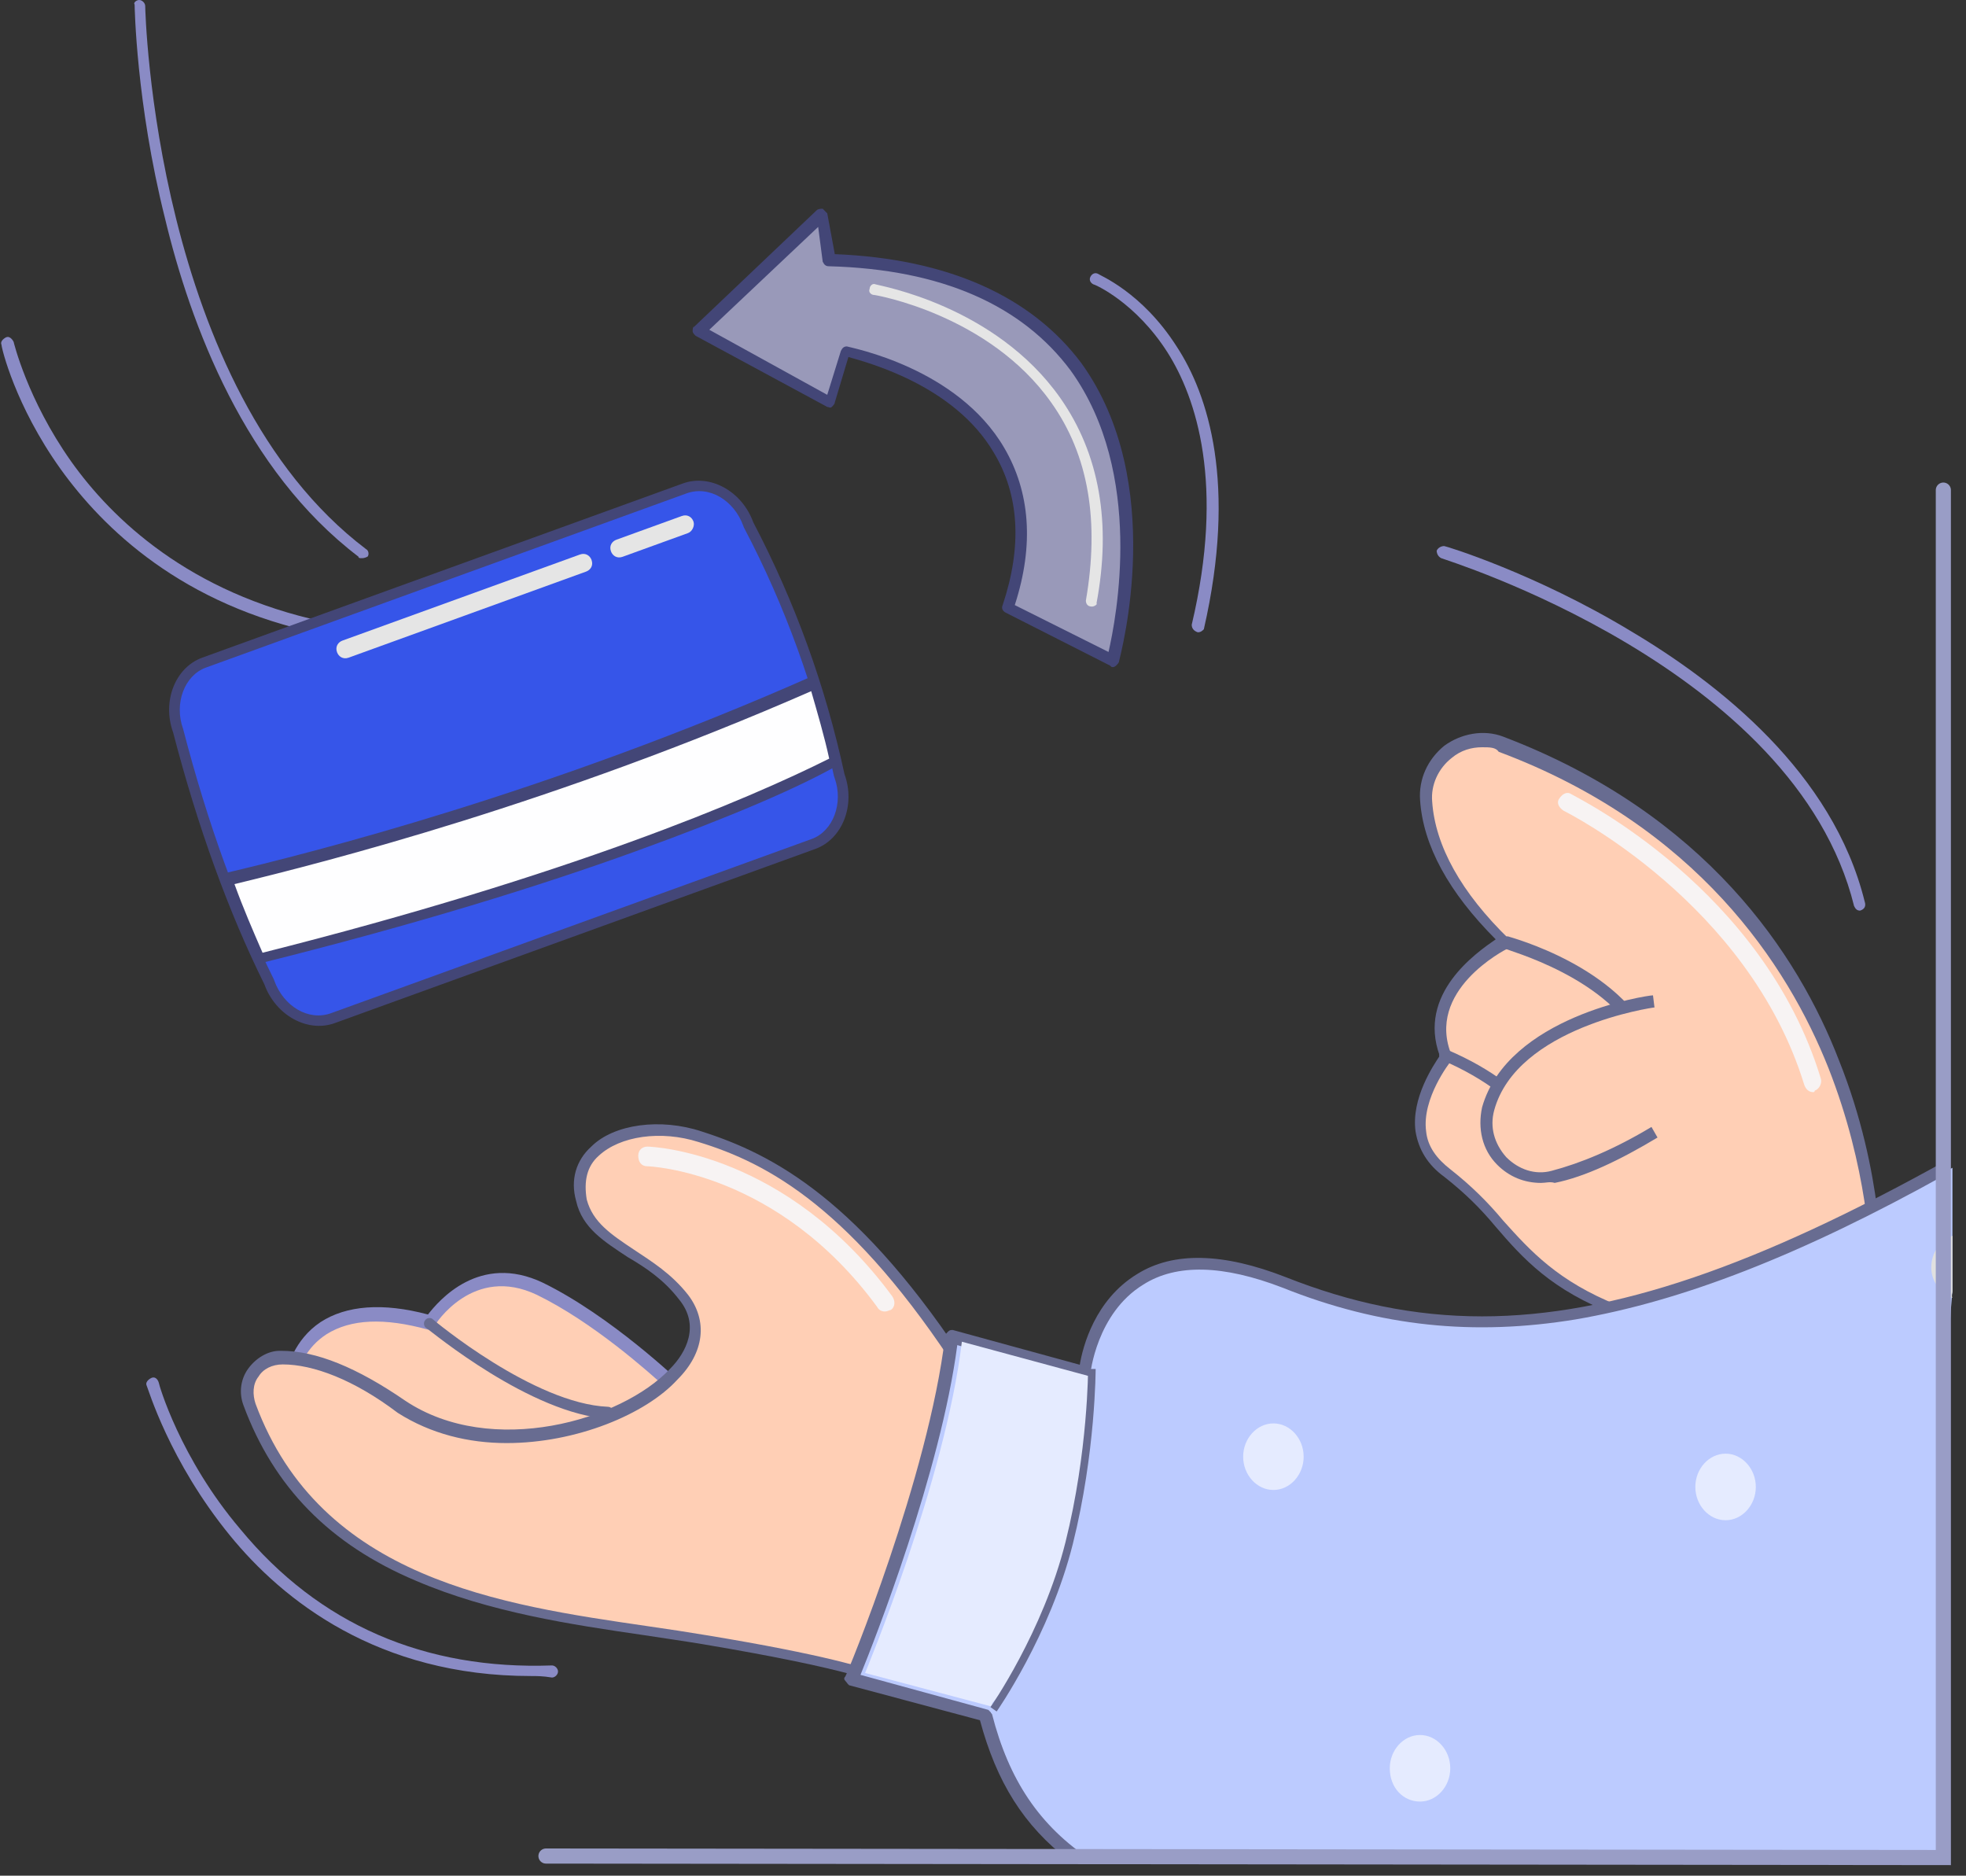 <svg width="130" height="124" viewBox="0 0 130 124" fill="none" xmlns="http://www.w3.org/2000/svg">
<rect x="0" y="0" width="130" height="124" fill="#333333" stroke="none"/>
<g clip-path="url(#clip0_9795_105072)">
<path d="M73.601 43.699C73.601 43.699 80.901 18.199 54.901 17.199L54.401 14.199L46.301 21.899L55.001 26.599L56.001 23.299C56.001 23.299 71.401 26.099 66.801 40.199L73.601 43.699Z" fill="#9999B9"/>
<path d="M73.601 44.101C73.501 44.101 73.501 44.101 73.401 44.001L66.501 40.501C66.301 40.401 66.201 40.201 66.301 40.001C67.601 36.101 67.401 32.701 65.701 29.901C63.101 25.501 57.501 24.001 56.101 23.601L55.201 26.601C55.201 26.701 55.101 26.801 55.001 26.901C54.901 27.001 54.801 26.901 54.701 26.901L46.001 22.201C45.901 22.101 45.801 22.001 45.801 21.901C45.801 21.801 45.801 21.601 45.901 21.601L54.001 13.901C54.101 13.801 54.301 13.801 54.401 13.801C54.501 13.901 54.601 14.001 54.701 14.101L55.201 16.801C62.701 17.101 68.201 19.601 71.501 24.001C77.201 31.901 74.101 43.201 74.001 43.701C74.001 43.801 73.901 43.901 73.801 44.001C73.701 44.101 73.601 44.101 73.601 44.101ZM67.101 40.001L73.301 43.101C73.801 40.901 75.701 31.301 70.801 24.501C67.601 20.201 62.301 17.801 54.801 17.601C54.601 17.601 54.501 17.501 54.401 17.301L54.101 15.001L46.901 21.801L54.701 26.101L55.601 23.201C55.701 23.001 55.801 22.901 56.001 22.901C56.301 23.001 63.301 24.301 66.401 29.601C68.101 32.501 68.401 36.001 67.101 40.001Z" fill="#434677"/>
<path d="M72.203 40.1C71.903 40.1 71.803 39.9 71.803 39.7C72.703 34.5 72.003 30.1 69.503 26.6C65.403 20.8 57.903 19.5 57.803 19.5C57.603 19.5 57.403 19.3 57.503 19.1C57.503 18.9 57.703 18.7 57.903 18.8C58.203 18.9 65.803 20.2 70.103 26.3C72.703 30 73.503 34.6 72.503 39.9C72.603 39.9 72.403 40.1 72.203 40.1Z" fill="#E5E5E5"/>
<path d="M79.202 41.8C78.902 41.7 78.802 41.5 78.802 41.3C81.002 32 79.102 26.3 77.202 23.3C75.102 20 72.402 18.8 72.302 18.8C72.102 18.7 72.002 18.5 72.102 18.3C72.202 18.1 72.402 18 72.602 18.1C72.702 18.2 75.502 19.3 77.802 22.9C79.902 26.1 81.802 32 79.602 41.6C79.502 41.7 79.402 41.8 79.202 41.8Z" fill="#8A8BC5"/>
<path d="M23.902 36.9C23.802 36.9 23.702 36.9 23.702 36.8C16.202 31.1 12.602 21.5 10.902 14.4C9.002 6.8 8.902 0.4 8.902 0.3C8.802 0.2 9.002 0 9.202 0C9.402 0 9.602 0.2 9.602 0.4C9.602 0.7 10.202 25.7 24.202 36.3C24.402 36.4 24.402 36.7 24.302 36.8C24.102 36.9 24.002 36.9 23.902 36.9Z" fill="#8A8BC5"/>
<path d="M21.201 41.9C12.001 40 6.801 34.9 4.001 31C1.001 26.8 0.101 23 0.101 22.8C0.001 22.6 0.201 22.4 0.401 22.3C0.601 22.2 0.801 22.4 0.901 22.6C0.901 22.6 1.801 26.4 4.701 30.5C7.401 34.3 12.501 39.2 21.401 41.1C21.601 41.2 21.701 41.4 21.701 41.6C21.501 41.8 21.401 41.9 21.201 41.9Z" fill="#8A8BC5"/>
<path d="M53.778 55.746L22 67.261C20.401 67.84 18.54 66.813 17.825 64.838C15.353 59.778 13.437 54.196 11.829 48.291C11.148 46.411 11.885 44.335 13.483 43.756L45.261 32.242C46.859 31.662 48.721 32.69 49.436 34.664C52.198 39.939 54.174 45.392 55.432 51.211C56.241 53.151 55.47 55.133 53.778 55.746Z" fill="#3655E9"/>
<path d="M53.911 56.123L22.133 67.637C20.347 68.285 18.229 67.137 17.48 65.069C15.11 60.29 13.066 54.649 11.45 48.428C10.7 46.359 11.591 44.122 13.378 43.475L45.156 31.96C46.942 31.313 49.06 32.46 49.809 34.528C52.571 39.803 54.581 45.35 55.839 51.169C56.589 53.238 55.698 55.475 53.911 56.123ZM13.616 44.133C12.206 44.644 11.495 46.497 12.108 48.189C13.724 54.411 15.734 59.958 18.104 64.737C18.104 64.737 18.104 64.737 18.138 64.831C18.751 66.523 20.39 67.524 21.895 66.979L53.673 55.464C55.083 54.953 55.794 53.1 55.181 51.408C55.181 51.408 55.181 51.408 55.147 51.314C53.923 45.588 51.913 40.041 49.185 34.861C49.185 34.861 49.185 34.861 49.151 34.767C48.538 33.074 46.899 32.073 45.394 32.618L13.616 44.133Z" fill="#434677"/>
<path d="M14.992 58.207C15.639 59.993 16.381 61.746 17.182 63.37C38.239 58.08 50.377 52.831 55.344 50.393C54.919 48.632 54.493 46.872 53.914 45.274C36.554 52.841 21.188 56.813 14.992 58.207Z" fill="#FEFEFF"/>
<path d="M42.051 56.273C35.752 58.555 27.53 61.109 17.19 63.686C17.002 63.754 16.84 63.6 16.771 63.412C15.97 61.788 15.323 60.001 14.582 58.249C14.547 58.155 14.607 58.027 14.573 57.933C14.633 57.805 14.727 57.771 14.821 57.737C20.701 56.351 36.289 52.404 53.615 44.743C53.709 44.709 53.803 44.675 53.932 44.735C54.06 44.795 54.094 44.889 54.128 44.983C54.647 46.71 55.166 48.436 55.591 50.197C55.66 50.385 55.506 50.547 55.411 50.581C52.855 52.039 48.445 53.956 42.051 56.273ZM17.361 62.985C37.633 57.874 49.428 52.855 54.831 50.153C54.508 48.675 54.057 47.136 53.64 45.692C36.749 53.088 21.666 56.959 15.504 58.447C16.083 60.045 16.722 61.515 17.361 62.985Z" fill="#434677"/>
<path d="M38.756 37.787L23.055 43.477C22.679 43.613 22.389 43.399 22.286 43.117C22.15 42.741 22.364 42.45 22.646 42.348L38.347 36.659C38.723 36.523 39.014 36.737 39.116 37.019C39.252 37.395 39.038 37.685 38.756 37.787Z" fill="#E5E5E5"/>
<path d="M45.493 35.242L41.168 36.809C40.792 36.945 40.502 36.731 40.4 36.449C40.263 36.073 40.477 35.783 40.759 35.68L45.084 34.113C45.46 33.977 45.751 34.191 45.853 34.473C45.955 34.755 45.775 35.139 45.493 35.242Z" fill="#E5E5E5"/>
<path d="M19.398 90.7C19.398 90.7 20.298 85.2 28.498 87.4C28.498 87.4 31.198 83 35.798 85.2C40.298 87.4 44.898 91.8 44.898 91.8L32.198 98.4H22.298L19.398 90.7Z" fill="#FFCFB5"/>
<path d="M32.1 98.8H22.1C21.9 98.8 21.8 98.7 21.7 98.5L19 90.8C19 90.8 19 90.7 19 90.6C19 90.5 19.4 88.6 21.2 87.4C22.9 86.3 25.3 86.1 28.3 86.9C29 86 31.7 82.8 35.9 84.8C40.4 87 44.9 91.3 45.1 91.5C45.2 91.6 45.2 91.7 45.2 91.8C45.2 91.9 45.1 92 45 92.1L32.3 98.7C32.2 98.8 32.2 98.8 32.1 98.8ZM22.4 98.1H32L44.1 91.8C42.9 90.7 39.2 87.4 35.5 85.6C31.3 83.6 28.8 87.5 28.7 87.7C28.6 87.9 28.4 87.9 28.3 87.9C25.4 87.1 23.2 87.2 21.6 88.2C20.2 89.1 19.8 90.4 19.7 90.8L22.4 98.1Z" fill="#8A8BC5"/>
<path d="M58.602 111.1C58.602 111.1 57.502 110.2 46.602 108.3C36.902 106.6 21.502 106.3 16.502 92.8C15.902 91.3 17.002 89.701 18.602 89.701C20.302 89.701 22.902 90.3 26.702 92.9C34.902 98.4 49.602 91.1 45.302 85.6C42.902 82.501 39.302 82.201 38.502 79.201C37.502 75.4 42.202 73.701 46.302 75.001C50.602 76.3 56.402 79.001 63.902 90.701L58.602 111.1Z" fill="#FFCFB5"/>
<path d="M58.798 111.8L58.298 111.4C58.198 111.3 56.598 110.4 46.498 108.7C45.298 108.5 43.898 108.3 42.598 108.1C37.798 107.4 32.398 106.6 27.498 104.5C21.798 102.1 18.098 98.3 16.098 92.9C15.798 92.1 15.898 91.2 16.398 90.5C16.898 89.8 17.698 89.3 18.498 89.3H18.598C20.898 89.3 23.598 90.4 26.798 92.6C32.498 96.4 41.098 93.9 44.298 90.5C45.398 89.4 46.298 87.6 44.898 85.9C43.898 84.6 42.698 83.8 41.498 83.1C39.998 82.1 38.498 81.2 38.098 79.4C37.698 78 38.098 76.7 39.098 75.8C40.598 74.3 43.698 73.9 46.398 74.8C51.098 76.3 56.898 79.3 64.198 90.6L64.298 90.7L58.798 111.8ZM18.698 90.2C18.598 90.2 18.598 90.2 18.698 90.2C17.998 90.2 17.398 90.5 17.098 91C16.698 91.5 16.698 92.2 16.898 92.8C21.198 104.4 33.198 106.1 42.798 107.5C44.198 107.7 45.498 107.9 46.698 108.1C54.598 109.4 57.398 110.3 58.398 110.7L63.498 90.9C56.398 79.9 50.798 76.9 46.198 75.5C43.698 74.7 40.998 75.1 39.598 76.4C38.798 77.1 38.598 78.1 38.798 79.3C39.198 80.8 40.398 81.6 41.898 82.6C43.098 83.4 44.398 84.2 45.498 85.6C46.798 87.3 46.598 89.4 44.798 91.2C42.698 93.5 38.098 95.4 33.498 95.4C30.998 95.4 28.498 94.8 26.298 93.4C23.398 91.2 20.698 90.2 18.698 90.2Z" fill="#686C91"/>
<path d="M124.104 84.301C124.104 84.301 125.004 59.001 99.404 49.201C96.904 48.201 94.204 50.301 94.404 53.001C94.604 55.401 95.804 58.601 99.704 62.301C99.704 62.301 93.804 65.201 95.804 69.901C95.804 69.901 91.904 74.701 95.804 77.501C99.704 80.401 100.704 84.001 107.104 86.501C113.304 89.001 124.104 84.301 124.104 84.301Z" fill="#FFCFB5"/>
<path d="M111.402 87.7C109.802 87.7 108.202 87.499 106.802 86.9C102.602 85.299 100.702 83.2 98.902 81.1C97.902 79.9 96.902 78.9 95.502 77.799C94.402 76.999 93.802 75.999 93.602 74.799C93.302 72.6 94.802 70.4 95.202 69.799C93.702 65.7 97.602 62.999 98.902 62.099C95.802 58.999 94.102 55.9 93.902 52.9C93.802 51.499 94.402 50.2 95.502 49.3C96.602 48.499 98.102 48.2 99.402 48.7C112.802 53.8 118.902 63.099 121.602 70.1C124.602 77.6 124.402 84.1 124.402 84.1V84.299L124.202 84.4C123.902 84.799 117.302 87.7 111.402 87.7ZM98.002 49.4C97.302 49.4 96.602 49.599 96.002 50.099C95.102 50.8 94.602 51.9 94.702 52.999C94.902 55.9 96.602 58.999 99.802 62.099L100.202 62.499L99.702 62.7C99.502 62.8 94.202 65.499 96.002 69.799L96.102 69.999L95.902 70.2C95.902 70.2 94.002 72.6 94.302 74.799C94.402 75.799 95.002 76.6 95.902 77.299C97.302 78.4 98.402 79.499 99.402 80.7C101.202 82.7 103.002 84.7 107.002 86.299C112.702 88.499 122.102 84.799 123.702 84.1C123.702 82.9 123.502 77.2 120.902 70.6C118.202 63.8 112.202 54.599 99.102 49.7C98.902 49.4 98.502 49.4 98.002 49.4Z" fill="#686C91"/>
<path d="M40.301 93.8C35.101 93.501 28.501 88.001 28.201 87.8C28.001 87.701 28.001 87.4 28.101 87.3C28.201 87.1 28.501 87.1 28.601 87.2C28.701 87.3 35.301 92.8 40.201 93.001C40.401 93.001 40.601 93.201 40.601 93.4C40.701 93.6 40.501 93.8 40.301 93.8Z" fill="#686C91"/>
<path d="M102.803 76.501C102.603 76.501 102.503 76.401 102.403 76.201C102.403 76.201 101.203 72.601 95.403 70.101C95.203 70.001 95.103 69.801 95.203 69.601C95.303 69.401 95.503 69.301 95.703 69.401C101.803 72.001 103.103 75.801 103.103 75.901C103.203 76.101 103.003 76.301 102.803 76.401C102.803 76.501 102.803 76.501 102.803 76.501Z" fill="#686C91"/>
<path d="M109.003 69.5C108.803 69.5 108.703 69.4 108.603 69.3C106.603 64.6 99.503 62.8 99.503 62.7C99.303 62.6 99.203 62.4 99.203 62.2C99.303 62 99.503 61.9 99.703 61.9C100.003 62 107.103 63.9 109.303 68.9C109.403 69.1 109.303 69.3 109.103 69.4C109.103 69.5 109.103 69.5 109.003 69.5Z" fill="#686C91"/>
<path d="M71.201 122.899C71.601 122.899 71.301 122.899 71.701 122.899C74.301 122.899 80.201 122.899 80.201 122.899H88.701C88.701 122.899 97.001 122.799 99.201 122.899C98.601 122.899 99.801 122.899 99.201 122.899C99.201 122.899 106.501 122.699 110.201 122.899C111.001 122.899 112.701 122.899 112.701 122.899H128.803C128.803 121.299 128.703 114.099 128.803 112.499C128.703 109.999 128.803 101.699 128.803 101.699C128.703 100.799 128.903 102.599 128.803 101.699C128.703 99.699 128.703 97.599 128.803 95.599C128.803 95.599 128.803 95.599 128.803 95.499C128.703 92.099 128.803 88.699 129.103 85.299C129.103 84.299 129.103 83.299 129.103 82.399C129.103 81.299 129.103 80.199 129.103 79.199C129.103 78.599 129.103 78.099 129.103 77.499C129.103 77.399 129.103 77.299 129.103 77.199C109.003 88.299 97.103 89.399 85.303 84.699C73.203 79.999 72.103 90.599 72.103 90.599L63.303 88.199C62.203 97.699 56.703 110.799 56.703 110.799L65.503 113.199C66.703 117.799 69.201 121.499 71.201 122.899Z" fill="#BCCBFF"/>
<path d="M56.199 111.423L64.799 113.723C65.899 117.823 67.699 120.7 70.699 123C71.199 123 71.699 123 72.199 123C68.699 120.7 66.699 117.623 65.599 113.323C65.499 113.223 65.399 113.023 65.299 113.023L56.899 110.723C57.799 108.523 62.199 97.323 63.299 88.923L71.599 91.223C71.699 91.223 71.799 91.223 71.899 91.123C71.999 91.023 72.099 90.923 72.099 90.823C72.099 90.823 72.499 86.823 75.599 84.923C77.799 83.523 80.899 83.623 84.799 85.123C91.299 87.723 97.499 88.323 104.199 87.223C111.199 86.023 118.999 83.023 128.699 77.623C128.699 77.523 128.699 77.423 128.699 77.323C128.699 77.123 128.699 76.923 128.699 76.723C116.299 83.623 106.699 87.023 97.999 87.023C93.499 87.023 89.299 86.123 84.999 84.423C80.899 82.823 77.599 82.723 75.199 84.223C72.399 85.923 71.599 89.023 71.399 90.223L62.999 87.923C62.899 87.923 62.799 87.923 62.699 88.023C62.599 88.123 62.499 88.223 62.499 88.323C61.399 97.623 55.999 110.723 55.899 110.823C55.799 110.923 55.799 111.023 55.899 111.123C55.999 111.223 56.099 111.423 56.199 111.423Z" fill="#686C91"/>
<path d="M72.103 90.999L63.603 88.699C62.503 97.899 57.203 110.599 57.203 110.599L65.503 112.799C65.603 112.699 65.603 112.699 65.603 112.599C72.103 105.499 72.103 91.099 72.103 91.099V90.999Z" fill="#E5EBFF"/>
<path d="M109.4 66.1C109.4 66.1 100 67.4 98.4 73.2C97.7 75.8 100 78.3 102.7 77.6C104.3 77.2 106.5 76.4 109.4 74.6" fill="#FFCFB5"/>
<path d="M101.902 78.201C100.802 78.201 99.802 77.801 99.002 77.001C98.002 76.001 97.702 74.601 98.002 73.201C99.702 67.201 108.902 65.801 109.302 65.801L109.402 66.601C109.302 66.601 100.302 67.901 98.802 73.401C98.502 74.501 98.802 75.601 99.602 76.501C100.402 77.301 101.502 77.701 102.602 77.401C104.502 76.901 106.702 76.001 109.202 74.501L109.602 75.201C107.102 76.701 104.802 77.801 102.802 78.201C102.502 78.101 102.202 78.201 101.902 78.201Z" fill="#686C91"/>
<path d="M129.103 85.399C129.103 84.399 129.103 83.499 129.103 82.499C129.103 82.199 129.103 81.899 129.103 81.699C128.303 81.999 127.703 82.799 127.703 83.799C127.703 84.699 128.303 85.499 129.103 85.799C129.003 85.599 129.103 85.499 129.103 85.399Z" fill="#E0E0E0"/>
<path d="M114.102 100.5C115.202 100.5 116.102 99.5 116.102 98.3C116.102 97.1 115.202 96.1 114.102 96.1C113.002 96.1 112.102 97.1 112.102 98.3C112.102 99.5 113.002 100.5 114.102 100.5Z" fill="#E5EBFF"/>
<path d="M93.898 119.099C94.998 119.099 95.898 118.099 95.898 116.899C95.898 115.699 94.998 114.699 93.898 114.699C92.798 114.699 91.898 115.699 91.898 116.899C91.898 118.199 92.798 119.099 93.898 119.099Z" fill="#E5EBFF"/>
<path d="M84.203 98.5C85.303 98.5 86.203 97.5 86.203 96.3C86.203 95.1 85.303 94.1 84.203 94.1C83.103 94.1 82.203 95.1 82.203 96.3C82.203 97.5 83.103 98.5 84.203 98.5Z" fill="#E5EBFF"/>
<path d="M35.099 110.8C24.998 110.8 18.698 105.8 15.198 101.5C11.198 96.6 9.798 91.8 9.698 91.6C9.598 91.4 9.798 91.2 9.998 91.1C10.198 91 10.399 91.1 10.498 91.4C10.498 91.5 11.899 96.4 15.899 101.1C21.099 107.4 28.099 110.4 36.498 110.1C36.699 110.1 36.898 110.3 36.898 110.5C36.898 110.7 36.699 110.9 36.498 110.9C35.898 110.8 35.498 110.8 35.099 110.8Z" fill="#8A8BC5"/>
<path d="M123 60.2C122.8 60.2 122.7 60.1 122.6 59.9C118.7 44.1 95.5 37 95.3 36.9C95.1 36.8 95 36.6 95 36.4C95.1 36.2 95.3 36.1 95.5 36.1C95.6 36.1 101.5 37.9 107.8 41.7C113.7 45.2 121.2 51.1 123.3 59.6C123.4 59.9 123.3 60.1 123 60.2C123.1 60.2 123.1 60.2 123 60.2Z" fill="#8A8BC5"/>
<path d="M58.503 86.701C58.303 86.701 58.103 86.601 58.003 86.401C51.403 77.401 42.903 77.101 42.803 77.101C42.403 77.101 42.203 76.801 42.203 76.401C42.203 76.001 42.503 75.801 42.803 75.801C43.203 75.801 52.003 76.201 59.003 85.701C59.203 86.001 59.203 86.401 58.903 86.601C58.803 86.601 58.703 86.701 58.503 86.701Z" fill="#F7F3F3"/>
<path d="M119.9 72.2C119.6 72.2 119.4 72 119.3 71.7C115.6 59.7 103.6 53.7 103.4 53.6C103.1 53.4 102.9 53.1 103.1 52.8C103.3 52.5 103.6 52.3 103.9 52.5C104.4 52.8 116.6 58.8 120.4 71.3C120.5 71.6 120.3 72 120 72.1C120 72.1 120 72.2 119.9 72.2Z" fill="#F7F3F3"/>
<path d="M128.502 32.4V122.8L36.102 122.7" stroke="#999DC6" stroke-miterlimit="10" stroke-linecap="round"/>
<path d="M72.199 90.5C72.199 90.5 72.199 96 70.699 102C69.199 108 65.699 113 65.699 113" stroke="#686C91" stroke-width="0.5"/>
</g>
<defs>
<clipPath id="clip0_9795_105072">
<rect width="129.4" height="123.6" fill="white"/>
</clipPath>
</defs>
</svg>
